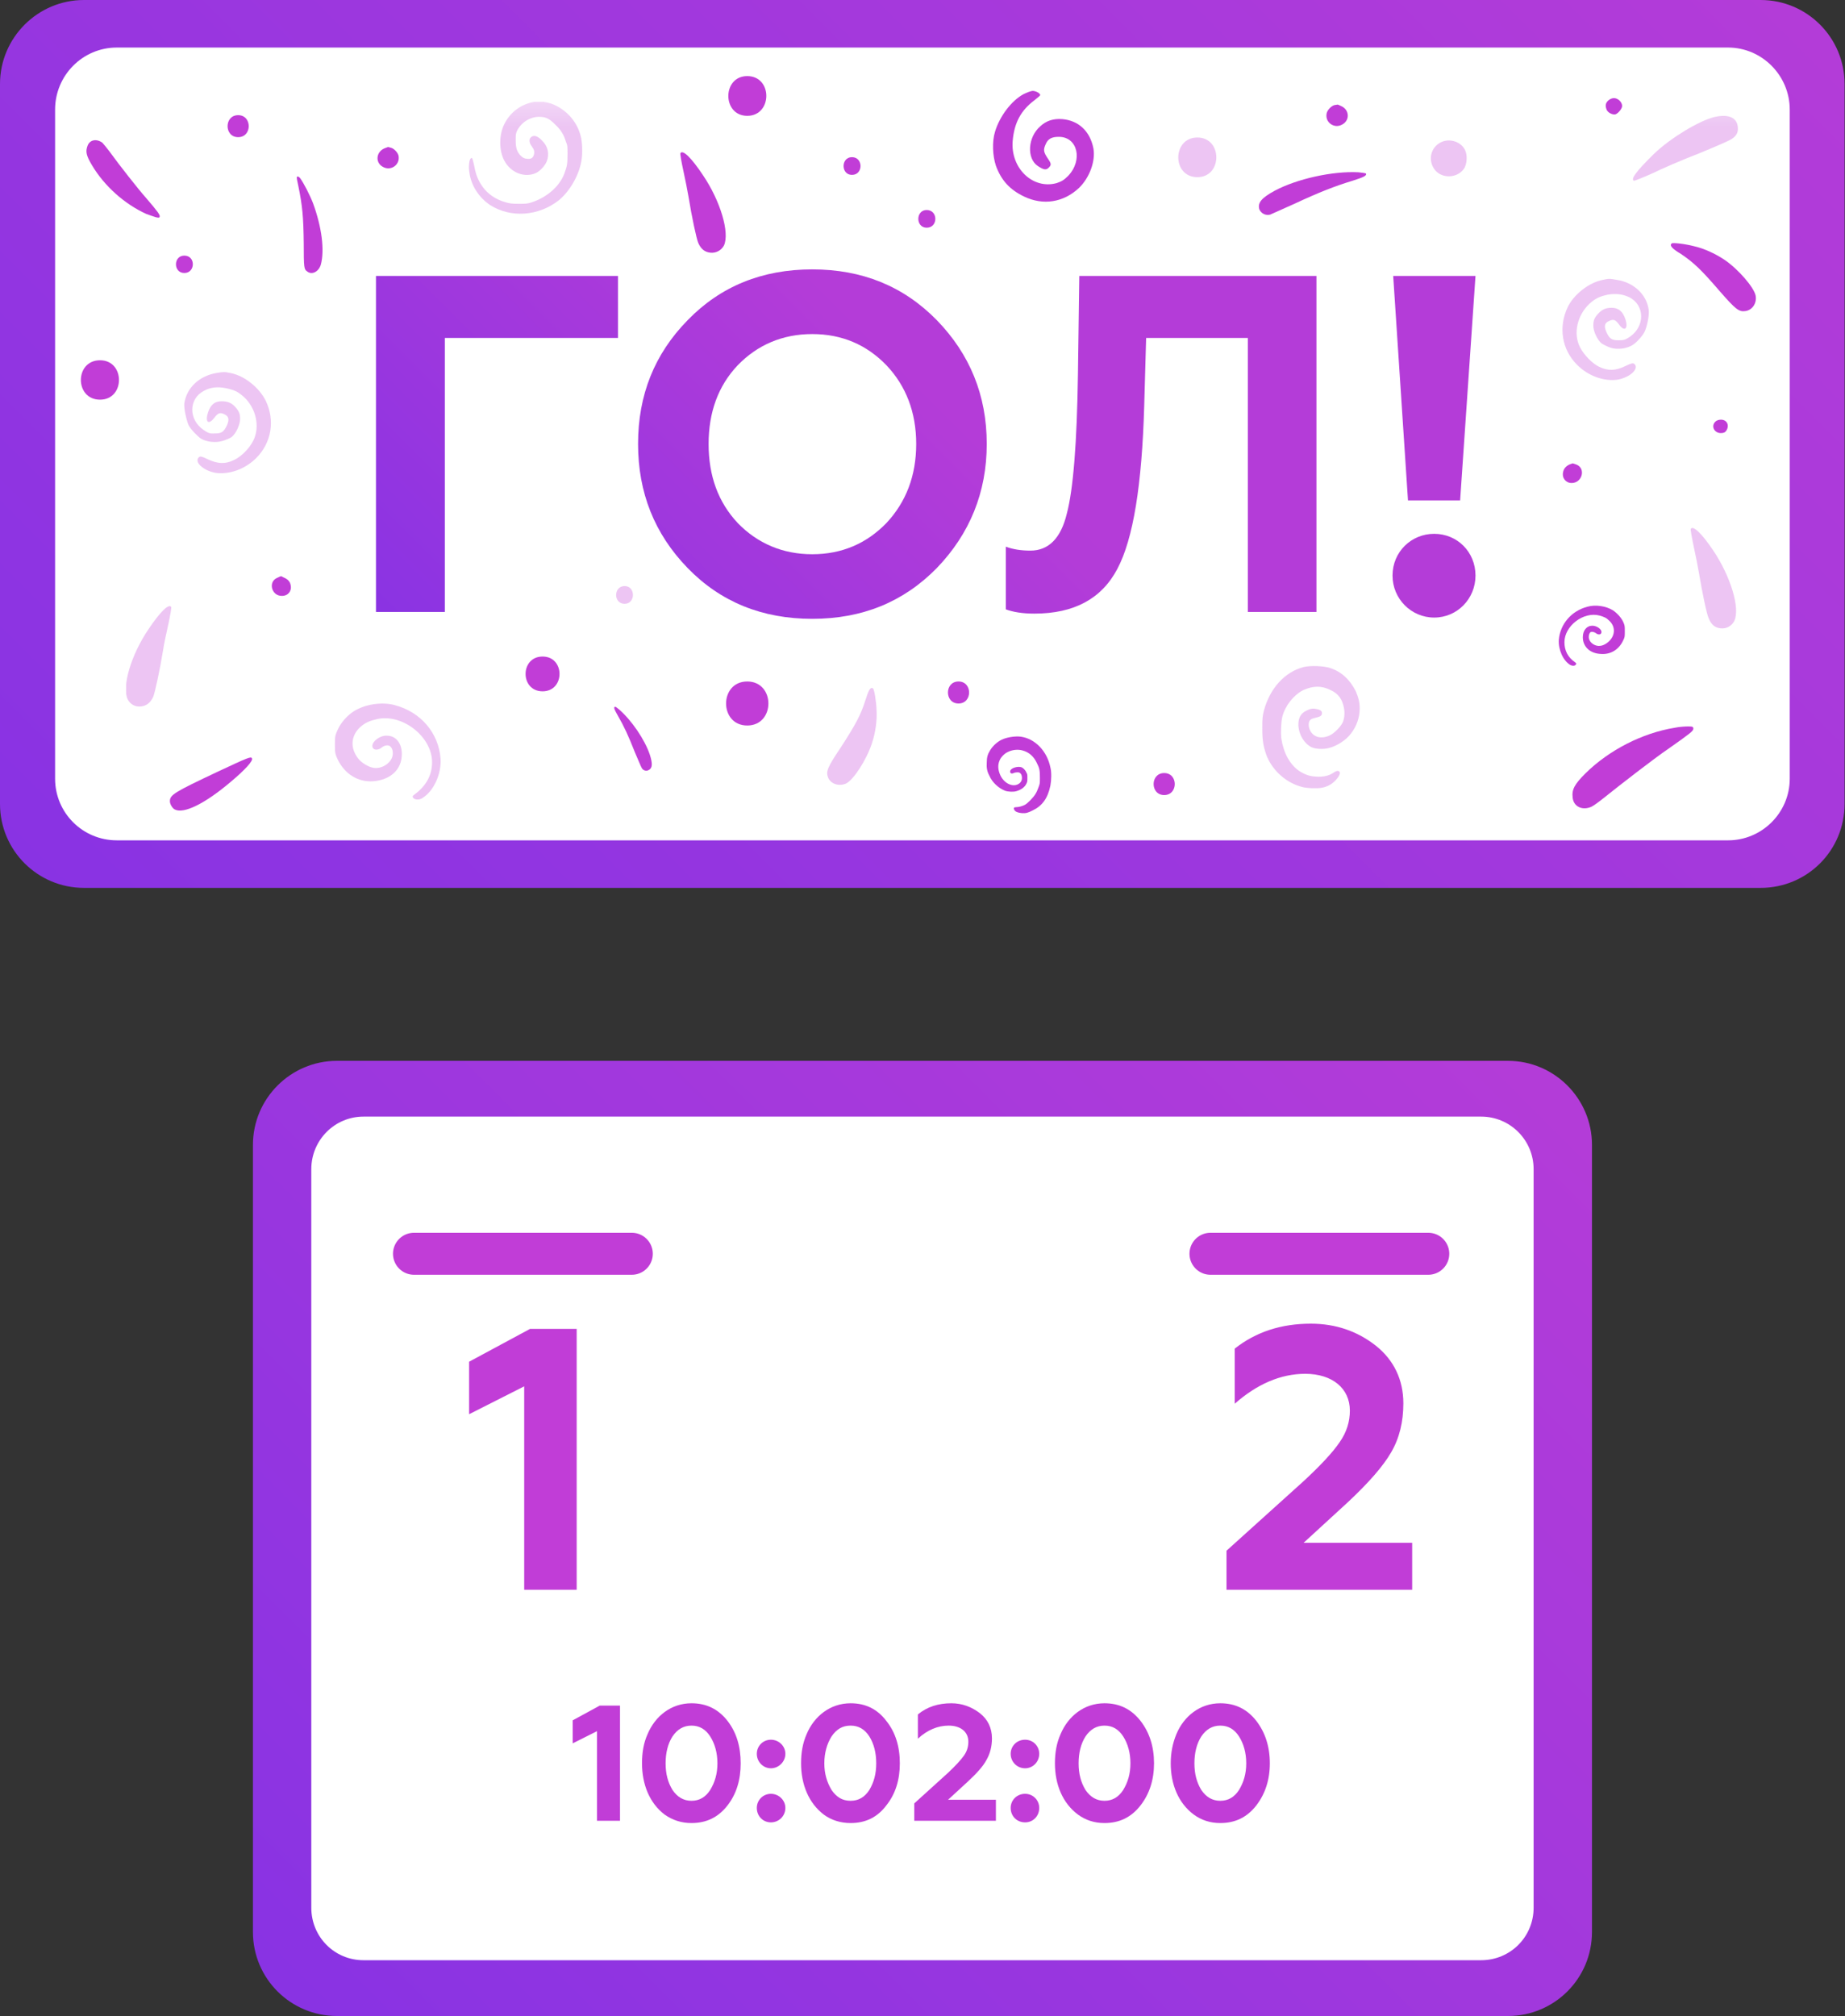 <?xml version="1.0" encoding="UTF-8"?>
<svg xmlns="http://www.w3.org/2000/svg" xmlns:xlink="http://www.w3.org/1999/xlink" width="21.97pt" height="24pt" viewBox="0 0 21.97 24" version="1.1">
<rect x="0" y="0" width="21.97" height="24" fill="#333333" stroke="none"/>
<defs>
<clipPath id="clip1">
  <path d="M 3 12 L 19 12 L 19 24 L 3 24 Z M 3 12 "/>
</clipPath>
<clipPath id="clip2">
  <path d="M 4.012 12.629 C 3.461 12.629 3.012 13.078 3.012 13.629 L 3.012 23 C 3.012 23.555 3.461 24 4.012 24 L 17.957 24 C 18.508 24 18.957 23.555 18.957 23 L 18.957 13.629 C 18.957 13.078 18.508 12.629 17.957 12.629 Z M 4.012 12.629 "/>
</clipPath>
<clipPath id="clip3">
  <path d="M 4.012 12.629 C 3.461 12.629 3.012 13.078 3.012 13.629 L 3.012 23 C 3.012 23.555 3.461 24 4.012 24 L 17.957 24 C 18.508 24 18.957 23.555 18.957 23 L 18.957 13.629 C 18.957 13.078 18.508 12.629 17.957 12.629 "/>
</clipPath>
<linearGradient id="linear0" gradientUnits="userSpaceOnUse" x1="-0.022" y1="0" x2="1.022" y2="0" gradientTransform="matrix(13.072,-13.072,13.072,13.072,4.448,24.851)">
<stop offset="0" style="stop-color:rgb(53.725%,20%,89.018%);stop-opacity:1;"/>
<stop offset="0.031" style="stop-color:rgb(53.81%,20.016%,88.997%);stop-opacity:1;"/>
<stop offset="0.047" style="stop-color:rgb(54.034%,20.064%,88.939%);stop-opacity:1;"/>
<stop offset="0.062" style="stop-color:rgb(54.309%,20.122%,88.869%);stop-opacity:1;"/>
<stop offset="0.078" style="stop-color:rgb(54.585%,20.18%,88.799%);stop-opacity:1;"/>
<stop offset="0.094" style="stop-color:rgb(54.86%,20.236%,88.728%);stop-opacity:1;"/>
<stop offset="0.109" style="stop-color:rgb(55.136%,20.294%,88.658%);stop-opacity:1;"/>
<stop offset="0.125" style="stop-color:rgb(55.411%,20.352%,88.588%);stop-opacity:1;"/>
<stop offset="0.141" style="stop-color:rgb(55.685%,20.41%,88.516%);stop-opacity:1;"/>
<stop offset="0.156" style="stop-color:rgb(55.962%,20.467%,88.446%);stop-opacity:1;"/>
<stop offset="0.172" style="stop-color:rgb(56.236%,20.525%,88.376%);stop-opacity:1;"/>
<stop offset="0.188" style="stop-color:rgb(56.512%,20.583%,88.306%);stop-opacity:1;"/>
<stop offset="0.203" style="stop-color:rgb(56.787%,20.641%,88.235%);stop-opacity:1;"/>
<stop offset="0.219" style="stop-color:rgb(57.063%,20.697%,88.165%);stop-opacity:1;"/>
<stop offset="0.234" style="stop-color:rgb(57.338%,20.755%,88.095%);stop-opacity:1;"/>
<stop offset="0.25" style="stop-color:rgb(57.613%,20.813%,88.023%);stop-opacity:1;"/>
<stop offset="0.266" style="stop-color:rgb(57.889%,20.871%,87.953%);stop-opacity:1;"/>
<stop offset="0.281" style="stop-color:rgb(58.163%,20.929%,87.883%);stop-opacity:1;"/>
<stop offset="0.297" style="stop-color:rgb(58.44%,20.985%,87.813%);stop-opacity:1;"/>
<stop offset="0.312" style="stop-color:rgb(58.714%,21.043%,87.743%);stop-opacity:1;"/>
<stop offset="0.328" style="stop-color:rgb(58.99%,21.101%,87.672%);stop-opacity:1;"/>
<stop offset="0.344" style="stop-color:rgb(59.265%,21.159%,87.601%);stop-opacity:1;"/>
<stop offset="0.359" style="stop-color:rgb(59.54%,21.216%,87.531%);stop-opacity:1;"/>
<stop offset="0.375" style="stop-color:rgb(59.816%,21.274%,87.46%);stop-opacity:1;"/>
<stop offset="0.391" style="stop-color:rgb(60.091%,21.332%,87.39%);stop-opacity:1;"/>
<stop offset="0.406" style="stop-color:rgb(60.367%,21.39%,87.32%);stop-opacity:1;"/>
<stop offset="0.422" style="stop-color:rgb(60.641%,21.446%,87.25%);stop-opacity:1;"/>
<stop offset="0.438" style="stop-color:rgb(60.916%,21.504%,87.18%);stop-opacity:1;"/>
<stop offset="0.453" style="stop-color:rgb(61.192%,21.562%,87.108%);stop-opacity:1;"/>
<stop offset="0.469" style="stop-color:rgb(61.467%,21.62%,87.038%);stop-opacity:1;"/>
<stop offset="0.484" style="stop-color:rgb(61.743%,21.677%,86.967%);stop-opacity:1;"/>
<stop offset="0.5" style="stop-color:rgb(62.018%,21.735%,86.897%);stop-opacity:1;"/>
<stop offset="0.516" style="stop-color:rgb(62.294%,21.793%,86.827%);stop-opacity:1;"/>
<stop offset="0.531" style="stop-color:rgb(62.569%,21.851%,86.757%);stop-opacity:1;"/>
<stop offset="0.547" style="stop-color:rgb(62.843%,21.907%,86.685%);stop-opacity:1;"/>
<stop offset="0.562" style="stop-color:rgb(63.12%,21.965%,86.615%);stop-opacity:1;"/>
<stop offset="0.578" style="stop-color:rgb(63.394%,22.023%,86.545%);stop-opacity:1;"/>
<stop offset="0.594" style="stop-color:rgb(63.67%,22.081%,86.475%);stop-opacity:1;"/>
<stop offset="0.609" style="stop-color:rgb(63.945%,22.139%,86.404%);stop-opacity:1;"/>
<stop offset="0.625" style="stop-color:rgb(64.22%,22.195%,86.334%);stop-opacity:1;"/>
<stop offset="0.641" style="stop-color:rgb(64.496%,22.253%,86.264%);stop-opacity:1;"/>
<stop offset="0.656" style="stop-color:rgb(64.771%,22.311%,86.192%);stop-opacity:1;"/>
<stop offset="0.672" style="stop-color:rgb(65.047%,22.369%,86.122%);stop-opacity:1;"/>
<stop offset="0.688" style="stop-color:rgb(65.321%,22.426%,86.052%);stop-opacity:1;"/>
<stop offset="0.703" style="stop-color:rgb(65.598%,22.484%,85.982%);stop-opacity:1;"/>
<stop offset="0.719" style="stop-color:rgb(65.872%,22.542%,85.912%);stop-opacity:1;"/>
<stop offset="0.734" style="stop-color:rgb(66.147%,22.6%,85.841%);stop-opacity:1;"/>
<stop offset="0.75" style="stop-color:rgb(66.423%,22.656%,85.77%);stop-opacity:1;"/>
<stop offset="0.766" style="stop-color:rgb(66.698%,22.714%,85.699%);stop-opacity:1;"/>
<stop offset="0.781" style="stop-color:rgb(66.974%,22.772%,85.629%);stop-opacity:1;"/>
<stop offset="0.797" style="stop-color:rgb(67.249%,22.83%,85.559%);stop-opacity:1;"/>
<stop offset="0.812" style="stop-color:rgb(67.525%,22.887%,85.489%);stop-opacity:1;"/>
<stop offset="0.828" style="stop-color:rgb(67.799%,22.945%,85.419%);stop-opacity:1;"/>
<stop offset="0.844" style="stop-color:rgb(68.074%,23.003%,85.349%);stop-opacity:1;"/>
<stop offset="0.859" style="stop-color:rgb(68.35%,23.061%,85.277%);stop-opacity:1;"/>
<stop offset="0.875" style="stop-color:rgb(68.625%,23.117%,85.207%);stop-opacity:1;"/>
<stop offset="0.891" style="stop-color:rgb(68.901%,23.175%,85.136%);stop-opacity:1;"/>
<stop offset="0.906" style="stop-color:rgb(69.176%,23.233%,85.066%);stop-opacity:1;"/>
<stop offset="0.922" style="stop-color:rgb(69.45%,23.291%,84.996%);stop-opacity:1;"/>
<stop offset="0.938" style="stop-color:rgb(69.727%,23.349%,84.926%);stop-opacity:1;"/>
<stop offset="0.953" style="stop-color:rgb(70.001%,23.405%,84.854%);stop-opacity:1;"/>
<stop offset="0.969" style="stop-color:rgb(70.277%,23.463%,84.784%);stop-opacity:1;"/>
<stop offset="1" style="stop-color:rgb(70.5%,23.511%,84.726%);stop-opacity:1;"/>
</linearGradient>
<clipPath id="clip4">
  <path d="M 0 0 L 21.969 0 L 21.969 11 L 0 11 Z M 0 0 "/>
</clipPath>
<clipPath id="clip5">
  <path d="M 1 0 C 0.449 0 0 0.449 0 1 L 0 9.57 C 0 10.125 0.449 10.57 1 10.57 L 20.965 10.57 C 21.52 10.57 21.965 10.125 21.965 9.57 L 21.965 1 C 21.965 0.449 21.52 0 20.965 0 Z M 1 0 "/>
</clipPath>
<clipPath id="clip6">
  <path d="M 1 0 C 0.449 0 0 0.449 0 1 L 0 9.57 C 0 10.125 0.449 10.57 1 10.57 L 20.965 10.57 C 21.52 10.57 21.965 10.125 21.965 9.57 L 21.965 1 C 21.965 0.449 21.52 0 20.965 0 "/>
</clipPath>
<linearGradient id="linear1" gradientUnits="userSpaceOnUse" x1="-0.019" y1="0" x2="1.019" y2="0" gradientTransform="matrix(15.684,-15.684,15.684,15.684,3.142,13.128)">
<stop offset="0" style="stop-color:rgb(53.725%,20%,89.018%);stop-opacity:1;"/>
<stop offset="0.031" style="stop-color:rgb(53.841%,20.024%,88.988%);stop-opacity:1;"/>
<stop offset="0.047" style="stop-color:rgb(54.092%,20.076%,88.924%);stop-opacity:1;"/>
<stop offset="0.062" style="stop-color:rgb(54.366%,20.134%,88.855%);stop-opacity:1;"/>
<stop offset="0.078" style="stop-color:rgb(54.64%,20.19%,88.785%);stop-opacity:1;"/>
<stop offset="0.094" style="stop-color:rgb(54.913%,20.248%,88.715%);stop-opacity:1;"/>
<stop offset="0.109" style="stop-color:rgb(55.186%,20.305%,88.644%);stop-opacity:1;"/>
<stop offset="0.125" style="stop-color:rgb(55.46%,20.361%,88.574%);stop-opacity:1;"/>
<stop offset="0.141" style="stop-color:rgb(55.733%,20.419%,88.506%);stop-opacity:1;"/>
<stop offset="0.156" style="stop-color:rgb(56.006%,20.476%,88.435%);stop-opacity:1;"/>
<stop offset="0.172" style="stop-color:rgb(56.279%,20.534%,88.365%);stop-opacity:1;"/>
<stop offset="0.188" style="stop-color:rgb(56.552%,20.59%,88.295%);stop-opacity:1;"/>
<stop offset="0.203" style="stop-color:rgb(56.825%,20.648%,88.225%);stop-opacity:1;"/>
<stop offset="0.219" style="stop-color:rgb(57.1%,20.705%,88.155%);stop-opacity:1;"/>
<stop offset="0.234" style="stop-color:rgb(57.373%,20.763%,88.086%);stop-opacity:1;"/>
<stop offset="0.25" style="stop-color:rgb(57.646%,20.819%,88.016%);stop-opacity:1;"/>
<stop offset="0.266" style="stop-color:rgb(57.919%,20.877%,87.946%);stop-opacity:1;"/>
<stop offset="0.281" style="stop-color:rgb(58.192%,20.934%,87.875%);stop-opacity:1;"/>
<stop offset="0.297" style="stop-color:rgb(58.466%,20.992%,87.805%);stop-opacity:1;"/>
<stop offset="0.312" style="stop-color:rgb(58.739%,21.048%,87.737%);stop-opacity:1;"/>
<stop offset="0.328" style="stop-color:rgb(59.012%,21.106%,87.666%);stop-opacity:1;"/>
<stop offset="0.344" style="stop-color:rgb(59.286%,21.162%,87.596%);stop-opacity:1;"/>
<stop offset="0.359" style="stop-color:rgb(59.56%,21.22%,87.526%);stop-opacity:1;"/>
<stop offset="0.375" style="stop-color:rgb(59.833%,21.277%,87.456%);stop-opacity:1;"/>
<stop offset="0.391" style="stop-color:rgb(60.106%,21.335%,87.386%);stop-opacity:1;"/>
<stop offset="0.406" style="stop-color:rgb(60.379%,21.391%,87.317%);stop-opacity:1;"/>
<stop offset="0.422" style="stop-color:rgb(60.652%,21.449%,87.247%);stop-opacity:1;"/>
<stop offset="0.438" style="stop-color:rgb(60.925%,21.506%,87.177%);stop-opacity:1;"/>
<stop offset="0.453" style="stop-color:rgb(61.198%,21.564%,87.106%);stop-opacity:1;"/>
<stop offset="0.469" style="stop-color:rgb(61.472%,21.62%,87.036%);stop-opacity:1;"/>
<stop offset="0.484" style="stop-color:rgb(61.746%,21.678%,86.966%);stop-opacity:1;"/>
<stop offset="0.5" style="stop-color:rgb(62.019%,21.735%,86.897%);stop-opacity:1;"/>
<stop offset="0.516" style="stop-color:rgb(62.292%,21.793%,86.827%);stop-opacity:1;"/>
<stop offset="0.531" style="stop-color:rgb(62.566%,21.849%,86.757%);stop-opacity:1;"/>
<stop offset="0.547" style="stop-color:rgb(62.839%,21.907%,86.687%);stop-opacity:1;"/>
<stop offset="0.562" style="stop-color:rgb(63.112%,21.964%,86.617%);stop-opacity:1;"/>
<stop offset="0.578" style="stop-color:rgb(63.385%,22.021%,86.548%);stop-opacity:1;"/>
<stop offset="0.594" style="stop-color:rgb(63.658%,22.078%,86.478%);stop-opacity:1;"/>
<stop offset="0.609" style="stop-color:rgb(63.931%,22.136%,86.407%);stop-opacity:1;"/>
<stop offset="0.625" style="stop-color:rgb(64.206%,22.192%,86.337%);stop-opacity:1;"/>
<stop offset="0.641" style="stop-color:rgb(64.479%,22.25%,86.267%);stop-opacity:1;"/>
<stop offset="0.656" style="stop-color:rgb(64.752%,22.307%,86.197%);stop-opacity:1;"/>
<stop offset="0.672" style="stop-color:rgb(65.025%,22.365%,86.128%);stop-opacity:1;"/>
<stop offset="0.688" style="stop-color:rgb(65.298%,22.421%,86.058%);stop-opacity:1;"/>
<stop offset="0.703" style="stop-color:rgb(65.572%,22.479%,85.988%);stop-opacity:1;"/>
<stop offset="0.719" style="stop-color:rgb(65.845%,22.536%,85.918%);stop-opacity:1;"/>
<stop offset="0.734" style="stop-color:rgb(66.118%,22.594%,85.847%);stop-opacity:1;"/>
<stop offset="0.75" style="stop-color:rgb(66.393%,22.65%,85.779%);stop-opacity:1;"/>
<stop offset="0.766" style="stop-color:rgb(66.666%,22.708%,85.709%);stop-opacity:1;"/>
<stop offset="0.781" style="stop-color:rgb(66.939%,22.765%,85.638%);stop-opacity:1;"/>
<stop offset="0.797" style="stop-color:rgb(67.212%,22.823%,85.568%);stop-opacity:1;"/>
<stop offset="0.812" style="stop-color:rgb(67.485%,22.879%,85.498%);stop-opacity:1;"/>
<stop offset="0.828" style="stop-color:rgb(67.758%,22.937%,85.428%);stop-opacity:1;"/>
<stop offset="0.844" style="stop-color:rgb(68.031%,22.993%,85.359%);stop-opacity:1;"/>
<stop offset="0.859" style="stop-color:rgb(68.304%,23.05%,85.289%);stop-opacity:1;"/>
<stop offset="0.875" style="stop-color:rgb(68.578%,23.108%,85.219%);stop-opacity:1;"/>
<stop offset="0.891" style="stop-color:rgb(68.852%,23.164%,85.149%);stop-opacity:1;"/>
<stop offset="0.906" style="stop-color:rgb(69.125%,23.222%,85.078%);stop-opacity:1;"/>
<stop offset="0.922" style="stop-color:rgb(69.398%,23.279%,85.01%);stop-opacity:1;"/>
<stop offset="0.938" style="stop-color:rgb(69.672%,23.337%,84.94%);stop-opacity:1;"/>
<stop offset="0.953" style="stop-color:rgb(69.945%,23.393%,84.869%);stop-opacity:1;"/>
<stop offset="0.969" style="stop-color:rgb(70.218%,23.451%,84.799%);stop-opacity:1;"/>
<stop offset="1" style="stop-color:rgb(70.471%,23.505%,84.734%);stop-opacity:1;"/>
</linearGradient>
<clipPath id="clip7">
  <path d="M 0 0 L 21.969 0 L 21.969 11 L 0 11 Z M 0 0 "/>
</clipPath>
<clipPath id="clip8">
  <path d="M 1.5 1.211 L 20.695 1.211 L 20.695 9.52 L 1.5 9.52 Z M 1.5 1.211 "/>
</clipPath>
<filter id="alpha" filterUnits="objectBoundingBox" x="0%" y="0%" width="100%" height="100%">
  <feColorMatrix type="matrix" in="SourceGraphic" values="0 0 0 0 1 0 0 0 0 1 0 0 0 0 1 0 0 0 1 0"/>
</filter>
<mask id="mask0">
  <g filter="url(#alpha)">
<rect x="0" y="0" width="21.97" height="24" style="fill:rgb(0%,0%,0%);fill-opacity:0.3;stroke:none;"/>
  </g>
</mask>
<clipPath id="clip10">
  <path d="M 14 6 L 16 6 L 16 8.52 L 14 8.52 Z M 14 6 "/>
</clipPath>
<clipPath id="clip11">
  <path d="M 18 0.211 L 19.695 0.211 L 19.695 2 L 18 2 Z M 18 0.211 "/>
</clipPath>
<clipPath id="clip12">
  <path d="M 16 0.211 L 17 0.211 L 17 2 L 16 2 Z M 16 0.211 "/>
</clipPath>
<clipPath id="clip13">
  <path d="M 4 0.211 L 6 0.211 L 6 2 L 4 2 Z M 4 0.211 "/>
</clipPath>
<clipPath id="clip14">
  <path d="M 8 7 L 10 7 L 10 8.52 L 8 8.52 Z M 8 7 "/>
</clipPath>
<clipPath id="clip15">
  <path d="M 19 5 L 19.695 5 L 19.695 7 L 19 7 Z M 19 5 "/>
</clipPath>
<clipPath id="clip16">
  <path d="M 0.5 6 L 2 6 L 2 8 L 0.5 8 Z M 0.5 6 "/>
</clipPath>
<clipPath id="clip17">
  <path d="M 2 7 L 5 7 L 5 8.52 L 2 8.52 Z M 2 7 "/>
</clipPath>
<clipPath id="clip18">
  <path d="M 13 0.211 L 14 0.211 L 14 2 L 13 2 Z M 13 0.211 "/>
</clipPath>
<clipPath id="clip9">
  <rect width="20" height="9"/>
</clipPath>
<g id="surface4" clip-path="url(#clip9)">
<g clip-path="url(#clip10)" clip-rule="nonzero">
<path style=" stroke:none;fill-rule:nonzero;fill:rgb(75.781%,23.926%,84.375%);fill-opacity:1;" d="M 14.523 6.941 C 14.301 7 14.125 7.188 14.051 7.457 C 14.035 7.527 14.031 7.539 14.031 7.668 C 14.031 7.816 14.043 7.879 14.078 7.984 C 14.141 8.156 14.297 8.305 14.473 8.359 C 14.52 8.375 14.547 8.379 14.617 8.383 C 14.719 8.387 14.766 8.379 14.828 8.348 C 14.898 8.312 14.969 8.223 14.953 8.191 C 14.941 8.172 14.918 8.172 14.879 8.199 C 14.828 8.234 14.762 8.25 14.68 8.246 C 14.594 8.242 14.543 8.223 14.473 8.18 C 14.359 8.102 14.285 7.965 14.258 7.793 C 14.25 7.723 14.254 7.594 14.27 7.531 C 14.305 7.398 14.406 7.273 14.52 7.215 C 14.637 7.164 14.734 7.16 14.844 7.215 C 14.938 7.258 14.984 7.324 15.004 7.43 C 15.016 7.492 15.008 7.559 14.988 7.602 C 14.961 7.656 14.887 7.73 14.836 7.754 C 14.773 7.785 14.707 7.785 14.664 7.762 C 14.609 7.734 14.574 7.664 14.586 7.602 C 14.594 7.57 14.613 7.555 14.672 7.543 C 14.723 7.531 14.742 7.52 14.742 7.488 C 14.742 7.465 14.723 7.449 14.676 7.441 C 14.633 7.43 14.598 7.438 14.555 7.461 C 14.488 7.492 14.457 7.551 14.461 7.641 C 14.469 7.75 14.531 7.852 14.617 7.895 C 14.668 7.918 14.754 7.922 14.82 7.906 C 14.918 7.883 15.031 7.809 15.086 7.734 C 15.156 7.645 15.191 7.539 15.191 7.434 C 15.191 7.359 15.176 7.305 15.145 7.23 C 15.074 7.09 14.973 6.996 14.84 6.953 C 14.762 6.926 14.602 6.922 14.523 6.941 "/>
</g>
<g clip-path="url(#clip11)" clip-rule="nonzero">
<path style=" stroke:none;fill-rule:nonzero;fill:rgb(75.781%,23.926%,84.375%);fill-opacity:1;" d="M 19.406 0.395 C 19.219 0.445 18.887 0.648 18.699 0.828 C 18.484 1.039 18.414 1.133 18.457 1.152 C 18.469 1.152 18.566 1.113 18.68 1.062 C 18.789 1.008 19.035 0.902 19.227 0.828 C 19.418 0.75 19.586 0.676 19.605 0.664 C 19.668 0.629 19.699 0.582 19.695 0.527 C 19.691 0.398 19.582 0.352 19.406 0.395 "/>
</g>
<g clip-path="url(#clip12)" clip-rule="nonzero">
<path style=" stroke:none;fill-rule:nonzero;fill:rgb(75.781%,23.926%,84.375%);fill-opacity:1;" d="M 16.156 0.695 C 16.031 0.758 16 0.918 16.09 1.027 C 16.176 1.129 16.352 1.121 16.43 1.012 C 16.469 0.961 16.477 0.848 16.445 0.785 C 16.398 0.688 16.262 0.641 16.156 0.695 "/>
</g>
<g clip-path="url(#clip13)" clip-rule="nonzero">
<path style=" stroke:none;fill-rule:nonzero;fill:rgb(75.781%,23.926%,84.375%);fill-opacity:1;" d="M 5.312 0.223 C 5.176 0.262 5.066 0.352 5.004 0.48 C 4.941 0.609 4.941 0.789 5.004 0.91 C 5.082 1.059 5.25 1.121 5.383 1.059 C 5.434 1.035 5.492 0.969 5.512 0.918 C 5.543 0.832 5.527 0.746 5.457 0.676 C 5.406 0.621 5.363 0.605 5.328 0.629 C 5.297 0.652 5.297 0.695 5.332 0.742 C 5.359 0.777 5.367 0.805 5.359 0.836 C 5.352 0.875 5.324 0.895 5.289 0.891 C 5.25 0.891 5.223 0.879 5.191 0.844 C 5.152 0.797 5.141 0.754 5.141 0.668 C 5.141 0.605 5.141 0.594 5.156 0.559 C 5.207 0.453 5.324 0.383 5.438 0.391 C 5.508 0.395 5.547 0.418 5.613 0.484 C 5.676 0.543 5.715 0.605 5.738 0.684 C 5.758 0.73 5.758 0.742 5.758 0.836 C 5.758 0.945 5.754 0.977 5.719 1.07 C 5.66 1.223 5.508 1.352 5.328 1.41 C 5.277 1.426 5.262 1.426 5.176 1.426 C 5.098 1.426 5.07 1.422 5.027 1.41 C 4.883 1.371 4.773 1.285 4.707 1.16 C 4.676 1.098 4.664 1.066 4.645 0.965 C 4.625 0.879 4.621 0.867 4.602 0.891 C 4.586 0.91 4.578 0.992 4.59 1.055 C 4.609 1.207 4.703 1.352 4.836 1.441 C 5.082 1.598 5.414 1.574 5.656 1.383 C 5.789 1.273 5.902 1.074 5.926 0.898 C 5.938 0.82 5.934 0.684 5.914 0.617 C 5.875 0.465 5.773 0.34 5.637 0.266 C 5.539 0.211 5.418 0.195 5.312 0.223 "/>
</g>
<g clip-path="url(#clip14)" clip-rule="nonzero">
<path style=" stroke:none;fill-rule:nonzero;fill:rgb(75.781%,23.926%,84.375%);fill-opacity:1;" d="M 9.395 7.195 C 9.363 7.176 9.344 7.215 9.305 7.336 C 9.25 7.512 9.191 7.621 9.012 7.898 C 8.848 8.141 8.832 8.188 8.863 8.262 C 8.898 8.336 8.992 8.363 9.074 8.328 C 9.164 8.285 9.32 8.043 9.383 7.848 C 9.426 7.719 9.445 7.578 9.438 7.453 C 9.434 7.344 9.41 7.203 9.395 7.195 "/>
</g>
<path style=" stroke:none;fill-rule:nonzero;fill:rgb(75.781%,23.926%,84.375%);fill-opacity:1;" d="M 18.086 2.332 C 17.922 2.363 17.742 2.504 17.668 2.656 C 17.555 2.895 17.598 3.16 17.777 3.34 C 17.91 3.477 18.102 3.543 18.262 3.52 C 18.414 3.492 18.523 3.387 18.461 3.332 C 18.441 3.32 18.426 3.324 18.352 3.359 C 18.238 3.414 18.148 3.418 18.043 3.367 C 17.961 3.328 17.863 3.227 17.816 3.137 C 17.73 2.973 17.781 2.754 17.926 2.617 C 17.996 2.555 18.039 2.531 18.145 2.508 C 18.238 2.492 18.32 2.5 18.402 2.539 C 18.586 2.633 18.59 2.883 18.41 3.008 C 18.352 3.047 18.336 3.051 18.273 3.051 C 18.191 3.051 18.164 3.031 18.129 2.953 C 18.098 2.883 18.105 2.844 18.164 2.82 C 18.215 2.797 18.238 2.805 18.285 2.871 C 18.348 2.953 18.391 2.91 18.355 2.801 C 18.324 2.707 18.273 2.664 18.191 2.664 C 18.121 2.664 18.078 2.684 18.031 2.734 C 17.984 2.785 17.973 2.816 17.973 2.879 C 17.973 2.945 18.023 3.051 18.074 3.09 C 18.098 3.105 18.145 3.129 18.184 3.141 C 18.262 3.164 18.367 3.152 18.438 3.109 C 18.484 3.082 18.555 3.004 18.582 2.953 C 18.613 2.891 18.641 2.75 18.633 2.691 C 18.609 2.508 18.457 2.363 18.254 2.332 C 18.164 2.316 18.16 2.316 18.086 2.332 "/>
<g clip-path="url(#clip15)" clip-rule="nonzero">
<path style=" stroke:none;fill-rule:nonzero;fill:rgb(75.781%,23.926%,84.375%);fill-opacity:1;" d="M 19.133 5.297 C 19.129 5.301 19.145 5.395 19.168 5.504 C 19.191 5.609 19.219 5.75 19.23 5.816 C 19.27 6.055 19.324 6.316 19.348 6.363 C 19.379 6.438 19.422 6.473 19.488 6.48 C 19.559 6.488 19.621 6.453 19.652 6.391 C 19.723 6.242 19.609 5.863 19.402 5.555 C 19.266 5.352 19.16 5.25 19.133 5.297 "/>
</g>
<path style=" stroke:none;fill-rule:nonzero;fill:rgb(75.781%,23.926%,84.375%);fill-opacity:1;" d="M 1.746 3.441 C 1.91 3.473 2.086 3.613 2.164 3.77 C 2.277 4.004 2.234 4.27 2.051 4.453 C 1.918 4.586 1.73 4.652 1.566 4.629 C 1.418 4.602 1.305 4.496 1.371 4.441 C 1.387 4.43 1.406 4.434 1.477 4.469 C 1.594 4.523 1.684 4.527 1.785 4.477 C 1.871 4.438 1.969 4.34 2.016 4.246 C 2.098 4.082 2.051 3.863 1.906 3.727 C 1.836 3.664 1.789 3.641 1.688 3.621 C 1.594 3.602 1.508 3.609 1.43 3.652 C 1.246 3.746 1.242 3.992 1.422 4.117 C 1.48 4.156 1.496 4.164 1.559 4.16 C 1.637 4.16 1.664 4.145 1.703 4.062 C 1.734 3.992 1.723 3.953 1.668 3.93 C 1.617 3.906 1.594 3.918 1.547 3.98 C 1.48 4.062 1.441 4.023 1.477 3.91 C 1.508 3.816 1.559 3.777 1.637 3.777 C 1.707 3.777 1.754 3.793 1.801 3.844 C 1.848 3.898 1.859 3.926 1.859 3.988 C 1.859 4.055 1.809 4.164 1.758 4.203 C 1.734 4.219 1.688 4.238 1.648 4.25 C 1.566 4.273 1.461 4.262 1.395 4.223 C 1.348 4.191 1.273 4.113 1.246 4.062 C 1.219 4 1.188 3.859 1.195 3.801 C 1.223 3.617 1.371 3.477 1.574 3.441 C 1.664 3.426 1.672 3.426 1.746 3.441 "/>
<g clip-path="url(#clip16)" clip-rule="nonzero">
<path style=" stroke:none;fill-rule:nonzero;fill:rgb(75.781%,23.926%,84.375%);fill-opacity:1;" d="M 1.039 6.227 C 1.043 6.234 1.027 6.328 1.004 6.434 C 0.98 6.539 0.949 6.684 0.941 6.746 C 0.902 6.984 0.844 7.25 0.824 7.297 C 0.789 7.367 0.746 7.402 0.68 7.41 C 0.613 7.418 0.551 7.387 0.52 7.324 C 0.449 7.172 0.562 6.793 0.77 6.488 C 0.906 6.285 1.012 6.18 1.039 6.227 "/>
</g>
<g clip-path="url(#clip17)" clip-rule="nonzero">
<path style=" stroke:none;fill-rule:nonzero;fill:rgb(75.781%,23.926%,84.375%);fill-opacity:1;" d="M 3.703 7.395 C 4.012 7.477 4.223 7.727 4.246 8.031 C 4.258 8.215 4.164 8.418 4.031 8.5 C 3.992 8.527 3.938 8.523 3.918 8.496 C 3.91 8.48 3.914 8.473 3.938 8.457 C 4.074 8.355 4.145 8.23 4.145 8.074 C 4.145 7.762 3.773 7.48 3.469 7.566 C 3.387 7.586 3.344 7.609 3.289 7.656 C 3.176 7.762 3.168 7.906 3.266 8.031 C 3.305 8.082 3.391 8.133 3.449 8.141 C 3.543 8.156 3.648 8.09 3.672 8.008 C 3.684 7.965 3.676 7.914 3.652 7.891 C 3.633 7.863 3.578 7.871 3.547 7.898 C 3.496 7.941 3.434 7.93 3.434 7.879 C 3.434 7.824 3.527 7.754 3.605 7.758 C 3.715 7.758 3.785 7.848 3.785 7.977 C 3.785 8.16 3.652 8.285 3.441 8.301 C 3.262 8.312 3.105 8.215 3.02 8.039 C 2.992 7.977 2.988 7.965 2.988 7.863 C 2.988 7.762 2.992 7.75 3.023 7.684 C 3.059 7.602 3.137 7.516 3.211 7.469 C 3.344 7.383 3.551 7.352 3.703 7.395 "/>
</g>
<path style=" stroke:none;fill-rule:nonzero;fill:rgb(75.781%,23.926%,84.375%);fill-opacity:1;" d="M 6.438 5.977 C 6.305 5.977 6.301 6.188 6.438 6.188 C 6.57 6.188 6.57 5.977 6.438 5.977 "/>
<g clip-path="url(#clip18)" clip-rule="nonzero">
<path style=" stroke:none;fill-rule:nonzero;fill:rgb(75.781%,23.926%,84.375%);fill-opacity:1;" d="M 13.258 0.637 C 12.957 0.637 12.953 1.109 13.258 1.109 C 13.559 1.109 13.559 0.637 13.258 0.637 "/>
</g>
</g>
<clipPath id="clip19">
  <path d="M 4.477 3.285 L 7.359 3.285 L 7.359 4.023 L 4.477 4.023 Z M 4.477 4.023 L 5.297 4.023 L 5.297 7.285 L 4.477 7.285 Z M 4.477 4.023 "/>
</clipPath>
<linearGradient id="linear2" gradientUnits="userSpaceOnUse" x1="0.041" y1="0" x2="0.766" y2="0" gradientTransform="matrix(4.749,-4.749,4.749,4.749,3.485,6.686)">
<stop offset="0" style="stop-color:rgb(54.413%,20.143%,88.843%);stop-opacity:1;"/>
<stop offset="0.031" style="stop-color:rgb(54.604%,20.183%,88.794%);stop-opacity:1;"/>
<stop offset="0.062" style="stop-color:rgb(54.987%,20.264%,88.696%);stop-opacity:1;"/>
<stop offset="0.094" style="stop-color:rgb(55.368%,20.343%,88.599%);stop-opacity:1;"/>
<stop offset="0.125" style="stop-color:rgb(55.75%,20.422%,88.501%);stop-opacity:1;"/>
<stop offset="0.156" style="stop-color:rgb(56.133%,20.503%,88.403%);stop-opacity:1;"/>
<stop offset="0.188" style="stop-color:rgb(56.514%,20.583%,88.306%);stop-opacity:1;"/>
<stop offset="0.219" style="stop-color:rgb(56.895%,20.663%,88.208%);stop-opacity:1;"/>
<stop offset="0.25" style="stop-color:rgb(57.278%,20.743%,88.11%);stop-opacity:1;"/>
<stop offset="0.281" style="stop-color:rgb(57.66%,20.822%,88.013%);stop-opacity:1;"/>
<stop offset="0.312" style="stop-color:rgb(58.041%,20.903%,87.915%);stop-opacity:1;"/>
<stop offset="0.344" style="stop-color:rgb(58.424%,20.982%,87.816%);stop-opacity:1;"/>
<stop offset="0.375" style="stop-color:rgb(58.806%,21.063%,87.718%);stop-opacity:1;"/>
<stop offset="0.406" style="stop-color:rgb(59.189%,21.143%,87.621%);stop-opacity:1;"/>
<stop offset="0.438" style="stop-color:rgb(59.57%,21.222%,87.523%);stop-opacity:1;"/>
<stop offset="0.469" style="stop-color:rgb(59.952%,21.303%,87.425%);stop-opacity:1;"/>
<stop offset="0.5" style="stop-color:rgb(60.335%,21.382%,87.328%);stop-opacity:1;"/>
<stop offset="0.531" style="stop-color:rgb(60.716%,21.463%,87.23%);stop-opacity:1;"/>
<stop offset="0.562" style="stop-color:rgb(61.098%,21.542%,87.132%);stop-opacity:1;"/>
<stop offset="0.594" style="stop-color:rgb(61.481%,21.622%,87.035%);stop-opacity:1;"/>
<stop offset="0.625" style="stop-color:rgb(61.862%,21.703%,86.937%);stop-opacity:1;"/>
<stop offset="0.656" style="stop-color:rgb(62.244%,21.782%,86.839%);stop-opacity:1;"/>
<stop offset="0.688" style="stop-color:rgb(62.627%,21.863%,86.742%);stop-opacity:1;"/>
<stop offset="0.719" style="stop-color:rgb(63.008%,21.942%,86.644%);stop-opacity:1;"/>
<stop offset="0.75" style="stop-color:rgb(63.39%,22.021%,86.546%);stop-opacity:1;"/>
<stop offset="0.781" style="stop-color:rgb(63.773%,22.102%,86.449%);stop-opacity:1;"/>
<stop offset="0.812" style="stop-color:rgb(64.154%,22.182%,86.351%);stop-opacity:1;"/>
<stop offset="0.844" style="stop-color:rgb(64.536%,22.263%,86.253%);stop-opacity:1;"/>
<stop offset="0.875" style="stop-color:rgb(64.919%,22.342%,86.156%);stop-opacity:1;"/>
<stop offset="0.906" style="stop-color:rgb(65.3%,22.421%,86.058%);stop-opacity:1;"/>
<stop offset="0.938" style="stop-color:rgb(65.681%,22.502%,85.96%);stop-opacity:1;"/>
<stop offset="0.969" style="stop-color:rgb(66.064%,22.581%,85.863%);stop-opacity:1;"/>
<stop offset="1" style="stop-color:rgb(66.446%,22.661%,85.765%);stop-opacity:1;"/>
</linearGradient>
<clipPath id="clip20">
  <path d="M 7 3 L 12 3 L 12 8 L 7 8 Z M 7 3 "/>
</clipPath>
<clipPath id="clip21">
  <path d="M 8.188 3.812 C 7.793 4.215 7.598 4.703 7.598 5.285 C 7.598 5.863 7.793 6.355 8.188 6.762 C 8.582 7.168 9.078 7.367 9.672 7.367 C 10.266 7.367 10.758 7.168 11.156 6.762 C 11.547 6.355 11.75 5.863 11.75 5.285 C 11.75 4.703 11.547 4.215 11.156 3.812 C 10.758 3.406 10.266 3.207 9.672 3.207 C 9.078 3.207 8.582 3.406 8.188 3.812 M 8.785 6.227 C 8.551 5.977 8.438 5.664 8.438 5.285 C 8.438 4.91 8.551 4.594 8.785 4.348 C 9.02 4.105 9.32 3.977 9.672 3.977 C 10.027 3.977 10.32 4.105 10.555 4.348 C 10.789 4.594 10.91 4.91 10.91 5.285 C 10.91 5.664 10.789 5.977 10.555 6.227 C 10.32 6.469 10.027 6.598 9.672 6.598 C 9.32 6.598 9.02 6.469 8.785 6.227 "/>
</clipPath>
<clipPath id="clip22">
  <path d="M 8.188 3.812 C 7.793 4.215 7.598 4.703 7.598 5.285 C 7.598 5.863 7.793 6.355 8.188 6.762 C 8.582 7.168 9.078 7.367 9.672 7.367 C 10.266 7.367 10.758 7.168 11.156 6.762 C 11.547 6.355 11.75 5.863 11.75 5.285 C 11.75 4.703 11.547 4.215 11.156 3.812 C 10.758 3.406 10.266 3.207 9.672 3.207 C 9.078 3.207 8.582 3.406 8.188 3.812 M 8.785 6.227 C 8.551 5.977 8.438 5.664 8.438 5.285 C 8.438 4.91 8.551 4.594 8.785 4.348 C 9.02 4.105 9.32 3.977 9.672 3.977 C 10.027 3.977 10.32 4.105 10.555 4.348 C 10.789 4.594 10.91 4.91 10.91 5.285 C 10.91 5.664 10.789 5.977 10.555 6.227 C 10.32 6.469 10.027 6.598 9.672 6.598 C 9.32 6.598 9.02 6.469 8.785 6.227 "/>
</clipPath>
<linearGradient id="linear3" gradientUnits="userSpaceOnUse" x1="0.361" y1="0" x2="1.236" y2="0" gradientTransform="matrix(4.749,-4.749,4.749,4.749,5.878,9.078)">
<stop offset="0" style="stop-color:rgb(59.814%,21.274%,87.462%);stop-opacity:1;"/>
<stop offset="0.016" style="stop-color:rgb(59.929%,21.298%,87.431%);stop-opacity:1;"/>
<stop offset="0.031" style="stop-color:rgb(60.159%,21.346%,87.372%);stop-opacity:1;"/>
<stop offset="0.047" style="stop-color:rgb(60.39%,21.394%,87.314%);stop-opacity:1;"/>
<stop offset="0.062" style="stop-color:rgb(60.62%,21.442%,87.254%);stop-opacity:1;"/>
<stop offset="0.078" style="stop-color:rgb(60.851%,21.49%,87.195%);stop-opacity:1;"/>
<stop offset="0.094" style="stop-color:rgb(61.081%,21.539%,87.137%);stop-opacity:1;"/>
<stop offset="0.109" style="stop-color:rgb(61.311%,21.587%,87.077%);stop-opacity:1;"/>
<stop offset="0.125" style="stop-color:rgb(61.543%,21.635%,87.018%);stop-opacity:1;"/>
<stop offset="0.141" style="stop-color:rgb(61.774%,21.684%,86.96%);stop-opacity:1;"/>
<stop offset="0.156" style="stop-color:rgb(62.004%,21.732%,86.9%);stop-opacity:1;"/>
<stop offset="0.172" style="stop-color:rgb(62.234%,21.78%,86.841%);stop-opacity:1;"/>
<stop offset="0.188" style="stop-color:rgb(62.465%,21.829%,86.783%);stop-opacity:1;"/>
<stop offset="0.203" style="stop-color:rgb(62.695%,21.877%,86.723%);stop-opacity:1;"/>
<stop offset="0.219" style="stop-color:rgb(62.926%,21.925%,86.664%);stop-opacity:1;"/>
<stop offset="0.234" style="stop-color:rgb(63.158%,21.973%,86.606%);stop-opacity:1;"/>
<stop offset="0.25" style="stop-color:rgb(63.388%,22.021%,86.546%);stop-opacity:1;"/>
<stop offset="0.266" style="stop-color:rgb(63.618%,22.07%,86.487%);stop-opacity:1;"/>
<stop offset="0.281" style="stop-color:rgb(63.849%,22.118%,86.429%);stop-opacity:1;"/>
<stop offset="0.297" style="stop-color:rgb(64.079%,22.166%,86.369%);stop-opacity:1;"/>
<stop offset="0.312" style="stop-color:rgb(64.31%,22.215%,86.31%);stop-opacity:1;"/>
<stop offset="0.328" style="stop-color:rgb(64.54%,22.263%,86.252%);stop-opacity:1;"/>
<stop offset="0.344" style="stop-color:rgb(64.771%,22.311%,86.192%);stop-opacity:1;"/>
<stop offset="0.359" style="stop-color:rgb(65.002%,22.359%,86.133%);stop-opacity:1;"/>
<stop offset="0.375" style="stop-color:rgb(65.233%,22.408%,86.075%);stop-opacity:1;"/>
<stop offset="0.391" style="stop-color:rgb(65.463%,22.456%,86.015%);stop-opacity:1;"/>
<stop offset="0.406" style="stop-color:rgb(65.694%,22.504%,85.956%);stop-opacity:1;"/>
<stop offset="0.422" style="stop-color:rgb(65.924%,22.552%,85.898%);stop-opacity:1;"/>
<stop offset="0.438" style="stop-color:rgb(66.154%,22.601%,85.838%);stop-opacity:1;"/>
<stop offset="0.453" style="stop-color:rgb(66.385%,22.649%,85.779%);stop-opacity:1;"/>
<stop offset="0.469" style="stop-color:rgb(66.617%,22.697%,85.721%);stop-opacity:1;"/>
<stop offset="0.484" style="stop-color:rgb(66.847%,22.746%,85.661%);stop-opacity:1;"/>
<stop offset="0.5" style="stop-color:rgb(67.078%,22.794%,85.602%);stop-opacity:1;"/>
<stop offset="0.516" style="stop-color:rgb(67.308%,22.842%,85.544%);stop-opacity:1;"/>
<stop offset="0.531" style="stop-color:rgb(67.538%,22.89%,85.484%);stop-opacity:1;"/>
<stop offset="0.547" style="stop-color:rgb(67.769%,22.939%,85.425%);stop-opacity:1;"/>
<stop offset="0.562" style="stop-color:rgb(67.999%,22.987%,85.367%);stop-opacity:1;"/>
<stop offset="0.578" style="stop-color:rgb(68.23%,23.035%,85.307%);stop-opacity:1;"/>
<stop offset="0.594" style="stop-color:rgb(68.462%,23.083%,85.248%);stop-opacity:1;"/>
<stop offset="0.609" style="stop-color:rgb(68.692%,23.132%,85.19%);stop-opacity:1;"/>
<stop offset="0.625" style="stop-color:rgb(68.922%,23.18%,85.13%);stop-opacity:1;"/>
<stop offset="0.641" style="stop-color:rgb(69.153%,23.228%,85.071%);stop-opacity:1;"/>
<stop offset="0.656" style="stop-color:rgb(69.383%,23.276%,85.013%);stop-opacity:1;"/>
<stop offset="0.672" style="stop-color:rgb(69.614%,23.325%,84.953%);stop-opacity:1;"/>
<stop offset="0.688" style="stop-color:rgb(69.844%,23.373%,84.894%);stop-opacity:1;"/>
<stop offset="0.703" style="stop-color:rgb(70.076%,23.421%,84.836%);stop-opacity:1;"/>
<stop offset="0.719" style="stop-color:rgb(70.306%,23.47%,84.776%);stop-opacity:1;"/>
<stop offset="0.75" style="stop-color:rgb(70.505%,23.511%,84.726%);stop-opacity:1;"/>
<stop offset="1" style="stop-color:rgb(70.587%,23.529%,84.705%);stop-opacity:1;"/>
</linearGradient>
<clipPath id="clip23">
  <path d="M 11 3 L 16 3 L 16 8 L 11 8 Z M 11 3 "/>
</clipPath>
<clipPath id="clip24">
  <path d="M 12.852 3.285 L 12.836 4.457 C 12.824 5.27 12.781 5.824 12.703 6.117 C 12.633 6.406 12.488 6.555 12.27 6.555 C 12.156 6.555 12.059 6.539 11.977 6.508 L 11.977 7.254 C 12.059 7.285 12.172 7.305 12.316 7.305 C 12.789 7.305 13.117 7.129 13.305 6.773 C 13.496 6.414 13.598 5.766 13.625 4.836 L 13.648 4.023 L 14.859 4.023 L 14.859 7.285 L 15.676 7.285 L 15.676 3.285 Z M 12.852 3.285 "/>
</clipPath>
<clipPath id="clip25">
  <path d="M 12.852 3.285 L 12.836 4.457 C 12.824 5.27 12.781 5.824 12.703 6.117 C 12.633 6.406 12.488 6.555 12.27 6.555 C 12.156 6.555 12.059 6.539 11.977 6.508 L 11.977 7.254 C 12.059 7.285 12.172 7.305 12.316 7.305 C 12.789 7.305 13.117 7.129 13.305 6.773 C 13.496 6.414 13.598 5.766 13.625 4.836 L 13.648 4.023 L 14.859 4.023 L 14.859 7.285 L 15.676 7.285 L 15.676 3.285 "/>
</clipPath>
<linearGradient id="linear4" gradientUnits="userSpaceOnUse" x1="0.829" y1="0" x2="1.642" y2="0" gradientTransform="matrix(4.749,-4.749,4.749,4.749,8.175,11.376)">
<stop offset="0" style="stop-color:rgb(67.705%,22.925%,85.443%);stop-opacity:1;"/>
<stop offset="0.016" style="stop-color:rgb(67.812%,22.948%,85.416%);stop-opacity:1;"/>
<stop offset="0.031" style="stop-color:rgb(68.025%,22.992%,85.361%);stop-opacity:1;"/>
<stop offset="0.047" style="stop-color:rgb(68.239%,23.036%,85.306%);stop-opacity:1;"/>
<stop offset="0.062" style="stop-color:rgb(68.454%,23.082%,85.251%);stop-opacity:1;"/>
<stop offset="0.078" style="stop-color:rgb(68.668%,23.126%,85.196%);stop-opacity:1;"/>
<stop offset="0.094" style="stop-color:rgb(68.881%,23.17%,85.141%);stop-opacity:1;"/>
<stop offset="0.109" style="stop-color:rgb(69.096%,23.216%,85.086%);stop-opacity:1;"/>
<stop offset="0.125" style="stop-color:rgb(69.31%,23.26%,85.031%);stop-opacity:1;"/>
<stop offset="0.141" style="stop-color:rgb(69.524%,23.306%,84.978%);stop-opacity:1;"/>
<stop offset="0.156" style="stop-color:rgb(69.739%,23.351%,84.923%);stop-opacity:1;"/>
<stop offset="0.172" style="stop-color:rgb(69.952%,23.395%,84.868%);stop-opacity:1;"/>
<stop offset="0.188" style="stop-color:rgb(70.166%,23.441%,84.813%);stop-opacity:1;"/>
<stop offset="0.25" style="stop-color:rgb(70.43%,23.495%,84.744%);stop-opacity:1;"/>
<stop offset="0.5" style="stop-color:rgb(70.587%,23.529%,84.705%);stop-opacity:1;"/>
<stop offset="1" style="stop-color:rgb(70.587%,23.529%,84.705%);stop-opacity:1;"/>
</linearGradient>
<clipPath id="clip26">
  <path d="M 16 3 L 18 3 L 18 8 L 16 8 Z M 16 3 "/>
</clipPath>
<clipPath id="clip27">
  <path d="M 16.59 3.285 L 16.766 5.957 L 17.387 5.957 L 17.57 3.285 Z M 16.582 6.852 C 16.582 7.129 16.805 7.352 17.078 7.352 C 17.352 7.352 17.57 7.129 17.57 6.852 C 17.57 6.57 17.352 6.355 17.078 6.355 C 16.805 6.355 16.582 6.57 16.582 6.852 "/>
</clipPath>
<clipPath id="clip28">
  <path d="M 16.59 3.285 L 16.766 5.957 L 17.387 5.957 L 17.57 3.285 Z M 16.582 6.852 C 16.582 7.129 16.805 7.352 17.078 7.352 C 17.352 7.352 17.57 7.129 17.57 6.852 C 17.57 6.57 17.352 6.355 17.078 6.355 C 16.805 6.355 16.582 6.57 16.582 6.852 "/>
</clipPath>
</defs>
<g id="surface1">
<g clip-path="url(#clip1)" clip-rule="nonzero">
<g clip-path="url(#clip2)" clip-rule="nonzero">
<g clip-path="url(#clip3)" clip-rule="nonzero">
<path style=" stroke:none;fill-rule:nonzero;fill:url(#linear0);" d="M -2.676 18.316 L 10.984 31.973 L 24.641 18.316 L 10.984 4.656 Z M -2.676 18.316 "/>
</g>
</g>
</g>
<path style=" stroke:none;fill-rule:nonzero;fill:rgb(100%,100%,100%);fill-opacity:1;" d="M 17.637 23.336 L 4.328 23.336 C 3.984 23.336 3.707 23.059 3.707 22.711 L 3.707 13.918 C 3.707 13.574 3.984 13.293 4.328 13.293 L 17.637 13.293 C 17.984 13.293 18.262 13.574 18.262 13.918 L 18.262 22.711 C 18.262 23.059 17.984 23.336 17.637 23.336 "/>
<path style=" stroke:none;fill-rule:nonzero;fill:rgb(75.781%,23.926%,84.375%);fill-opacity:1;" d="M 7.109 21.676 L 7.109 20.609 L 6.82 20.754 L 6.82 20.48 L 7.141 20.305 L 7.383 20.305 L 7.383 21.676 "/>
<path style=" stroke:none;fill-rule:nonzero;fill:rgb(75.781%,23.926%,84.375%);fill-opacity:1;" d="M 8.234 21.438 C 8.328 21.438 8.402 21.395 8.457 21.309 C 8.512 21.219 8.543 21.117 8.543 20.992 C 8.543 20.867 8.512 20.758 8.457 20.672 C 8.402 20.586 8.328 20.543 8.234 20.543 C 8.141 20.543 8.066 20.586 8.008 20.672 C 7.953 20.758 7.926 20.867 7.926 20.992 C 7.926 21.117 7.953 21.219 8.008 21.309 C 8.066 21.395 8.141 21.438 8.234 21.438 M 7.914 21.602 C 7.734 21.465 7.645 21.242 7.645 20.992 C 7.645 20.863 7.664 20.75 7.711 20.645 C 7.801 20.43 7.992 20.277 8.234 20.277 C 8.414 20.277 8.555 20.348 8.664 20.488 C 8.77 20.625 8.82 20.793 8.82 20.992 C 8.82 21.188 8.77 21.355 8.664 21.492 C 8.555 21.633 8.414 21.703 8.234 21.703 C 8.113 21.703 8.008 21.668 7.914 21.602 "/>
<path style=" stroke:none;fill-rule:nonzero;fill:rgb(75.781%,23.926%,84.375%);fill-opacity:1;" d="M 9.012 21.523 C 9.012 21.43 9.086 21.355 9.18 21.355 C 9.273 21.355 9.352 21.43 9.352 21.523 C 9.352 21.621 9.273 21.695 9.18 21.695 C 9.086 21.695 9.012 21.621 9.012 21.523 M 9.012 20.879 C 9.012 20.785 9.086 20.711 9.18 20.711 C 9.273 20.711 9.352 20.785 9.352 20.879 C 9.352 20.973 9.273 21.051 9.18 21.051 C 9.086 21.051 9.012 20.973 9.012 20.879 "/>
<path style=" stroke:none;fill-rule:nonzero;fill:rgb(75.781%,23.926%,84.375%);fill-opacity:1;" d="M 10.129 21.438 C 10.223 21.438 10.297 21.395 10.352 21.309 C 10.406 21.219 10.434 21.117 10.434 20.992 C 10.434 20.867 10.406 20.758 10.352 20.672 C 10.297 20.586 10.223 20.543 10.129 20.543 C 10.031 20.543 9.961 20.586 9.902 20.672 C 9.848 20.758 9.816 20.867 9.816 20.992 C 9.816 21.117 9.848 21.219 9.902 21.309 C 9.961 21.395 10.031 21.438 10.129 21.438 M 9.809 21.602 C 9.629 21.465 9.539 21.242 9.539 20.992 C 9.539 20.863 9.559 20.75 9.605 20.645 C 9.695 20.43 9.887 20.277 10.129 20.277 C 10.309 20.277 10.449 20.348 10.555 20.488 C 10.664 20.625 10.715 20.793 10.715 20.992 C 10.715 21.188 10.664 21.355 10.555 21.492 C 10.449 21.633 10.309 21.703 10.129 21.703 C 10.008 21.703 9.898 21.668 9.809 21.602 "/>
<path style=" stroke:none;fill-rule:nonzero;fill:rgb(75.781%,23.926%,84.375%);fill-opacity:1;" d="M 10.887 21.676 L 10.887 21.469 L 11.289 21.105 C 11.379 21.02 11.441 20.953 11.477 20.902 C 11.516 20.848 11.531 20.793 11.531 20.734 C 11.531 20.617 11.438 20.543 11.297 20.543 C 11.168 20.543 11.043 20.594 10.93 20.699 L 10.93 20.41 C 11.039 20.32 11.172 20.277 11.328 20.277 C 11.457 20.277 11.57 20.32 11.668 20.395 C 11.762 20.469 11.812 20.57 11.812 20.695 C 11.812 20.793 11.789 20.879 11.746 20.953 C 11.707 21.027 11.629 21.113 11.523 21.211 L 11.289 21.426 L 11.859 21.426 L 11.859 21.676 "/>
<path style=" stroke:none;fill-rule:nonzero;fill:rgb(75.781%,23.926%,84.375%);fill-opacity:1;" d="M 12.035 21.523 C 12.035 21.43 12.109 21.355 12.207 21.355 C 12.301 21.355 12.375 21.43 12.375 21.523 C 12.375 21.621 12.301 21.695 12.207 21.695 C 12.109 21.695 12.035 21.621 12.035 21.523 M 12.035 20.879 C 12.035 20.785 12.109 20.711 12.207 20.711 C 12.301 20.711 12.375 20.785 12.375 20.879 C 12.375 20.973 12.301 21.051 12.207 21.051 C 12.109 21.051 12.035 20.973 12.035 20.879 "/>
<path style=" stroke:none;fill-rule:nonzero;fill:rgb(75.781%,23.926%,84.375%);fill-opacity:1;" d="M 13.152 21.438 C 13.246 21.438 13.32 21.395 13.375 21.309 C 13.43 21.219 13.461 21.117 13.461 20.992 C 13.461 20.867 13.43 20.758 13.375 20.672 C 13.32 20.586 13.246 20.543 13.152 20.543 C 13.059 20.543 12.984 20.586 12.926 20.672 C 12.871 20.758 12.844 20.867 12.844 20.992 C 12.844 21.117 12.871 21.219 12.926 21.309 C 12.984 21.395 13.059 21.438 13.152 21.438 M 12.836 21.602 C 12.652 21.465 12.562 21.242 12.562 20.992 C 12.562 20.863 12.582 20.75 12.629 20.645 C 12.719 20.43 12.91 20.277 13.152 20.277 C 13.332 20.277 13.473 20.348 13.582 20.488 C 13.688 20.625 13.742 20.793 13.742 20.992 C 13.742 21.188 13.688 21.355 13.582 21.492 C 13.473 21.633 13.332 21.703 13.152 21.703 C 13.031 21.703 12.926 21.668 12.836 21.602 "/>
<path style=" stroke:none;fill-rule:nonzero;fill:rgb(75.781%,23.926%,84.375%);fill-opacity:1;" d="M 14.531 21.438 C 14.625 21.438 14.699 21.395 14.754 21.309 C 14.809 21.219 14.84 21.117 14.84 20.992 C 14.84 20.867 14.809 20.758 14.754 20.672 C 14.699 20.586 14.625 20.543 14.531 20.543 C 14.438 20.543 14.363 20.586 14.305 20.672 C 14.25 20.758 14.223 20.867 14.223 20.992 C 14.223 21.117 14.25 21.219 14.305 21.309 C 14.363 21.395 14.438 21.438 14.531 21.438 M 14.215 21.602 C 14.031 21.465 13.941 21.242 13.941 20.992 C 13.941 20.863 13.965 20.75 14.008 20.645 C 14.098 20.43 14.289 20.277 14.531 20.277 C 14.711 20.277 14.852 20.348 14.961 20.488 C 15.066 20.625 15.121 20.793 15.121 20.992 C 15.121 21.188 15.066 21.355 14.961 21.492 C 14.852 21.633 14.711 21.703 14.531 21.703 C 14.41 21.703 14.305 21.668 14.215 21.602 "/>
<path style=" stroke:none;fill-rule:nonzero;fill:rgb(75.781%,23.926%,84.375%);fill-opacity:1;" d="M 6.242 18.926 L 6.242 16.504 L 5.586 16.836 L 5.586 16.211 L 6.312 15.82 L 6.867 15.82 L 6.867 18.926 "/>
<path style="fill:none;stroke-width:5;stroke-linecap:round;stroke-linejoin:miter;stroke:rgb(75.781%,23.926%,84.375%);stroke-opacity:1;stroke-miterlimit:10;" d="M 49.297 90.742 L 75.234 90.742 " transform="matrix(0.1,0,0,-0.1,0,24)"/>
<path style=" stroke:none;fill-rule:nonzero;fill:rgb(75.781%,23.926%,84.375%);fill-opacity:1;" d="M 14.605 18.926 L 14.605 18.461 L 15.523 17.633 C 15.73 17.441 15.871 17.289 15.953 17.168 C 16.035 17.051 16.074 16.926 16.074 16.793 C 16.074 16.527 15.863 16.355 15.543 16.355 C 15.25 16.355 14.969 16.477 14.703 16.711 L 14.703 16.055 C 14.957 15.855 15.258 15.758 15.609 15.758 C 15.906 15.758 16.164 15.848 16.383 16.02 C 16.598 16.191 16.711 16.426 16.711 16.707 C 16.711 16.926 16.664 17.121 16.566 17.289 C 16.469 17.457 16.297 17.652 16.055 17.879 L 15.523 18.367 L 16.816 18.367 L 16.816 18.926 "/>
<path style="fill:none;stroke-width:5;stroke-linecap:round;stroke-linejoin:miter;stroke:rgb(75.781%,23.926%,84.375%);stroke-opacity:1;stroke-miterlimit:10;" d="M 144.141 90.742 L 170.078 90.742 " transform="matrix(0.1,0,0,-0.1,0,24)"/>
<g clip-path="url(#clip4)" clip-rule="nonzero">
<g clip-path="url(#clip5)" clip-rule="nonzero">
<g clip-path="url(#clip6)" clip-rule="nonzero">
<path style=" stroke:none;fill-rule:nonzero;fill:url(#linear1);" d="M -5.285 5.285 L 10.984 21.555 L 27.254 5.285 L 10.984 -10.984 Z M -5.285 5.285 "/>
</g>
</g>
</g>
<g clip-path="url(#clip7)" clip-rule="nonzero">
<path style=" stroke:none;fill-rule:nonzero;fill:rgb(100%,100%,100%);fill-opacity:1;" d="M 20.578 10.004 L 1.391 10.004 C 0.984 10.004 0.656 9.676 0.656 9.27 L 0.656 1.305 C 0.656 0.898 0.984 0.566 1.391 0.566 L 20.578 0.566 C 20.98 0.566 21.312 0.898 21.312 1.305 L 21.312 9.27 C 21.312 9.676 20.98 10.004 20.578 10.004 "/>
</g>
<path style=" stroke:none;fill-rule:nonzero;fill:rgb(75.781%,23.926%,84.375%);fill-opacity:1;" d="M 2.082 9.637 C 2.188 9.691 2.438 9.57 2.746 9.309 C 2.91 9.172 3.02 9.055 3 9.027 C 2.988 9.004 2.957 9.016 2.59 9.188 C 2.078 9.43 2.023 9.461 2.023 9.539 C 2.023 9.574 2.055 9.625 2.082 9.637 "/>
<path style=" stroke:none;fill-rule:nonzero;fill:rgb(75.781%,23.926%,84.375%);fill-opacity:1;" d="M 19.148 1.199 C 19.117 1.23 19.113 1.262 19.133 1.309 C 19.148 1.34 19.191 1.363 19.227 1.363 C 19.258 1.363 19.316 1.297 19.316 1.262 C 19.316 1.215 19.266 1.168 19.219 1.168 C 19.195 1.168 19.168 1.18 19.148 1.199 "/>
<path style=" stroke:none;fill-rule:nonzero;fill:rgb(75.781%,23.926%,84.375%);fill-opacity:1;" d="M 12.188 1.121 C 12.043 1.199 11.902 1.387 11.848 1.57 C 11.812 1.688 11.82 1.855 11.859 1.973 C 11.922 2.145 12.023 2.258 12.195 2.34 C 12.422 2.449 12.664 2.41 12.848 2.238 C 12.977 2.113 13.047 1.914 13.02 1.766 C 12.98 1.562 12.844 1.434 12.648 1.418 C 12.543 1.41 12.457 1.438 12.387 1.504 C 12.238 1.633 12.223 1.887 12.359 1.977 C 12.43 2.023 12.457 2.027 12.488 1.996 C 12.52 1.965 12.52 1.949 12.48 1.891 C 12.426 1.812 12.422 1.785 12.449 1.723 C 12.477 1.652 12.523 1.629 12.609 1.629 C 12.832 1.629 12.898 1.906 12.719 2.094 C 12.668 2.145 12.641 2.16 12.582 2.18 C 12.297 2.258 12.031 2 12.059 1.676 C 12.078 1.461 12.156 1.316 12.316 1.195 C 12.355 1.164 12.387 1.137 12.387 1.133 C 12.387 1.109 12.332 1.082 12.297 1.082 C 12.277 1.082 12.227 1.102 12.188 1.121 "/>
<path style=" stroke:none;fill-rule:nonzero;fill:rgb(75.781%,23.926%,84.375%);fill-opacity:1;" d="M 15.895 1.25 C 15.855 1.258 15.805 1.309 15.797 1.352 C 15.777 1.457 15.887 1.535 15.98 1.484 C 16.078 1.434 16.07 1.305 15.969 1.262 C 15.945 1.25 15.926 1.242 15.922 1.246 C 15.922 1.246 15.906 1.25 15.895 1.25 "/>
<path style=" stroke:none;fill-rule:nonzero;fill:rgb(75.781%,23.926%,84.375%);fill-opacity:1;" d="M 19.906 2.898 C 19.879 2.922 19.906 2.957 20.016 3.023 C 20.168 3.125 20.258 3.211 20.477 3.465 C 20.668 3.684 20.707 3.715 20.785 3.703 C 20.867 3.691 20.922 3.609 20.906 3.52 C 20.887 3.422 20.699 3.203 20.531 3.09 C 20.418 3.016 20.289 2.957 20.168 2.93 C 20.059 2.902 19.918 2.887 19.906 2.898 "/>
<path style=" stroke:none;fill-rule:nonzero;fill:rgb(75.781%,23.926%,84.375%);fill-opacity:1;" d="M 19.941 8.664 C 19.555 8.727 19.16 8.93 18.879 9.207 C 18.75 9.336 18.715 9.398 18.727 9.496 C 18.738 9.602 18.84 9.652 18.949 9.605 C 18.973 9.594 19.039 9.547 19.102 9.496 C 19.301 9.336 19.715 9.016 19.867 8.914 C 20.117 8.738 20.164 8.703 20.164 8.676 C 20.164 8.652 20.156 8.648 20.102 8.648 C 20.07 8.648 19.996 8.652 19.941 8.664 "/>
<path style=" stroke:none;fill-rule:nonzero;fill:rgb(75.781%,23.926%,84.375%);fill-opacity:1;" d="M 16.176 2.051 C 15.867 2.035 15.445 2.129 15.18 2.27 C 15.023 2.355 14.973 2.414 14.996 2.492 C 15.016 2.539 15.07 2.57 15.125 2.555 C 15.145 2.547 15.277 2.488 15.414 2.426 C 15.707 2.289 15.898 2.215 16.105 2.152 C 16.242 2.109 16.277 2.09 16.266 2.066 C 16.262 2.062 16.223 2.055 16.176 2.051 "/>
<path style=" stroke:none;fill-rule:nonzero;fill:rgb(75.781%,23.926%,84.375%);fill-opacity:1;" d="M 20.426 5.02 C 20.371 5.074 20.414 5.156 20.492 5.156 C 20.523 5.156 20.543 5.148 20.555 5.129 C 20.598 5.066 20.566 4.996 20.492 4.996 C 20.469 4.996 20.441 5.004 20.426 5.02 "/>
<path style=" stroke:none;fill-rule:nonzero;fill:rgb(75.781%,23.926%,84.375%);fill-opacity:1;" d="M 18.695 5.527 C 18.648 5.547 18.621 5.578 18.613 5.621 C 18.598 5.691 18.645 5.75 18.715 5.75 C 18.84 5.75 18.887 5.578 18.773 5.531 C 18.75 5.523 18.73 5.516 18.727 5.516 C 18.727 5.516 18.711 5.523 18.695 5.527 "/>
<path style=" stroke:none;fill-rule:nonzero;fill:rgb(75.781%,23.926%,84.375%);fill-opacity:1;" d="M 8.102 1.824 C 8.098 1.832 8.113 1.922 8.137 2.031 C 8.16 2.137 8.188 2.277 8.199 2.344 C 8.238 2.582 8.293 2.844 8.316 2.895 C 8.348 2.965 8.391 3 8.457 3.008 C 8.527 3.016 8.59 2.98 8.621 2.922 C 8.691 2.77 8.578 2.391 8.371 2.086 C 8.234 1.879 8.129 1.777 8.102 1.824 "/>
<path style=" stroke:none;fill-rule:nonzero;fill:rgb(75.781%,23.926%,84.375%);fill-opacity:1;" d="M 18.902 7.223 C 18.711 7.273 18.578 7.43 18.562 7.617 C 18.555 7.734 18.613 7.863 18.695 7.914 C 18.723 7.93 18.754 7.93 18.766 7.91 C 18.773 7.902 18.77 7.895 18.754 7.883 C 18.668 7.824 18.629 7.742 18.629 7.645 C 18.629 7.453 18.855 7.277 19.047 7.328 C 19.102 7.344 19.129 7.355 19.16 7.387 C 19.23 7.449 19.238 7.543 19.176 7.617 C 19.148 7.652 19.098 7.684 19.059 7.688 C 19 7.699 18.934 7.656 18.922 7.605 C 18.914 7.578 18.922 7.547 18.934 7.531 C 18.945 7.516 18.977 7.52 19 7.535 C 19.031 7.562 19.07 7.559 19.07 7.523 C 19.07 7.488 19.012 7.449 18.961 7.449 C 18.895 7.449 18.848 7.504 18.848 7.586 C 18.848 7.699 18.934 7.781 19.066 7.785 C 19.18 7.793 19.277 7.734 19.328 7.625 C 19.348 7.586 19.348 7.578 19.348 7.516 C 19.348 7.453 19.348 7.445 19.328 7.402 C 19.305 7.352 19.254 7.297 19.207 7.266 C 19.125 7.215 19 7.195 18.902 7.223 "/>
<path style=" stroke:none;fill-rule:nonzero;fill:rgb(75.781%,23.926%,84.375%);fill-opacity:1;" d="M 4.652 1.758 C 4.691 1.766 4.738 1.816 4.746 1.855 C 4.766 1.961 4.656 2.039 4.562 1.988 C 4.465 1.938 4.477 1.809 4.578 1.766 C 4.602 1.758 4.621 1.75 4.621 1.75 C 4.625 1.75 4.637 1.754 4.652 1.758 "/>
<path style=" stroke:none;fill-rule:nonzero;fill:rgb(75.781%,23.926%,84.375%);fill-opacity:1;" d="M 3.574 2.121 C 3.617 2.18 3.691 2.324 3.727 2.418 C 3.832 2.703 3.867 2.98 3.82 3.152 C 3.793 3.238 3.711 3.277 3.656 3.23 C 3.621 3.207 3.617 3.188 3.617 2.898 C 3.613 2.582 3.602 2.453 3.551 2.207 C 3.539 2.156 3.531 2.113 3.535 2.109 C 3.539 2.094 3.559 2.102 3.574 2.121 "/>
<path style=" stroke:none;fill-rule:nonzero;fill:rgb(75.781%,23.926%,84.375%);fill-opacity:1;" d="M 12.156 8.77 C 12.324 8.793 12.469 8.941 12.508 9.137 C 12.523 9.191 12.52 9.289 12.508 9.352 C 12.477 9.504 12.41 9.594 12.297 9.648 C 12.242 9.676 12.215 9.684 12.168 9.68 C 12.121 9.676 12.09 9.664 12.078 9.641 C 12.066 9.617 12.074 9.609 12.102 9.609 C 12.129 9.609 12.172 9.598 12.203 9.582 C 12.234 9.566 12.305 9.496 12.332 9.449 C 12.344 9.43 12.359 9.395 12.367 9.371 C 12.383 9.328 12.383 9.328 12.383 9.258 C 12.383 9.172 12.379 9.145 12.344 9.078 C 12.309 9.004 12.25 8.953 12.176 8.934 C 12.121 8.918 12.051 8.926 12 8.953 C 11.961 8.969 11.914 9.02 11.902 9.055 C 11.879 9.109 11.883 9.168 11.914 9.234 C 11.965 9.336 12.074 9.379 12.141 9.324 C 12.168 9.301 12.176 9.266 12.164 9.227 C 12.152 9.199 12.133 9.191 12.105 9.195 C 12.094 9.195 12.078 9.199 12.07 9.203 C 12.051 9.211 12.043 9.211 12.031 9.199 C 12.027 9.188 12.027 9.184 12.031 9.172 C 12.047 9.141 12.117 9.121 12.16 9.133 C 12.184 9.141 12.211 9.168 12.223 9.199 C 12.234 9.215 12.234 9.227 12.234 9.262 C 12.234 9.297 12.234 9.305 12.223 9.328 C 12.203 9.371 12.16 9.402 12.105 9.418 C 12.07 9.43 12.004 9.426 11.969 9.414 C 11.891 9.383 11.816 9.316 11.781 9.234 C 11.754 9.184 11.746 9.141 11.75 9.078 C 11.75 9.016 11.762 8.977 11.789 8.934 C 11.824 8.875 11.887 8.82 11.949 8.797 C 12.012 8.773 12.098 8.762 12.156 8.77 "/>
<path style=" stroke:none;fill-rule:nonzero;fill:rgb(75.781%,23.926%,84.375%);fill-opacity:1;" d="M 1.742 2.547 C 1.484 2.43 1.242 2.215 1.094 1.965 C 1.027 1.852 1.016 1.805 1.043 1.734 C 1.07 1.664 1.148 1.648 1.219 1.699 C 1.23 1.711 1.27 1.758 1.305 1.805 C 1.414 1.957 1.648 2.254 1.738 2.355 C 1.883 2.523 1.906 2.559 1.902 2.578 C 1.898 2.594 1.891 2.594 1.855 2.586 C 1.832 2.578 1.781 2.562 1.742 2.547 "/>
<path style=" stroke:none;fill-rule:nonzero;fill:rgb(75.781%,23.926%,84.375%);fill-opacity:1;" d="M 7.371 8.445 C 7.52 8.574 7.676 8.801 7.738 8.984 C 7.773 9.094 7.77 9.145 7.723 9.168 C 7.695 9.184 7.656 9.172 7.641 9.141 C 7.633 9.129 7.598 9.043 7.559 8.953 C 7.484 8.762 7.43 8.645 7.359 8.523 C 7.312 8.441 7.305 8.418 7.324 8.414 C 7.328 8.41 7.348 8.426 7.371 8.445 "/>
<path style=" stroke:none;fill-rule:nonzero;fill:rgb(75.781%,23.926%,84.375%);fill-opacity:1;" d="M 3.379 6.875 C 3.426 6.895 3.453 6.922 3.461 6.965 C 3.477 7.035 3.43 7.094 3.359 7.094 C 3.234 7.098 3.188 6.926 3.301 6.879 C 3.324 6.867 3.344 6.859 3.348 6.859 C 3.348 6.859 3.363 6.867 3.379 6.875 "/>
<path style=" stroke:none;fill-rule:nonzero;fill:rgb(75.781%,23.926%,84.375%);fill-opacity:1;" d="M 8.898 8.113 C 8.562 8.113 8.562 8.637 8.898 8.637 C 9.234 8.637 9.234 8.113 8.898 8.113 "/>
<path style=" stroke:none;fill-rule:nonzero;fill:rgb(75.781%,23.926%,84.375%);fill-opacity:1;" d="M 10.145 1.871 C 10.012 1.871 10.012 2.082 10.145 2.082 C 10.281 2.082 10.281 1.871 10.145 1.871 "/>
<path style=" stroke:none;fill-rule:nonzero;fill:rgb(75.781%,23.926%,84.375%);fill-opacity:1;" d="M 11.035 2.5 C 10.902 2.5 10.902 2.711 11.035 2.711 C 11.172 2.711 11.172 2.5 11.035 2.5 "/>
<path style=" stroke:none;fill-rule:nonzero;fill:rgb(75.781%,23.926%,84.375%);fill-opacity:1;" d="M 6.461 7.898 C 6.324 7.898 6.324 8.105 6.461 8.105 C 6.594 8.105 6.594 7.898 6.461 7.898 "/>
<path style=" stroke:none;fill-rule:nonzero;fill:rgb(75.781%,23.926%,84.375%);fill-opacity:1;" d="M 2.195 3.043 C 2.062 3.043 2.062 3.25 2.195 3.25 C 2.328 3.25 2.332 3.043 2.195 3.043 "/>
<path style=" stroke:none;fill-rule:nonzero;fill:rgb(75.781%,23.926%,84.375%);fill-opacity:1;" d="M 2.836 1.371 C 2.668 1.371 2.668 1.633 2.836 1.633 C 3.004 1.633 3.004 1.371 2.836 1.371 "/>
<g clip-path="url(#clip8)" clip-rule="nonzero">
<use xlink:href="#surface4" transform="matrix(1,0,0,1,1,1)" mask="url(#mask0)"/>
</g>
<path style=" stroke:none;fill-rule:nonzero;fill:rgb(75.781%,23.926%,84.375%);fill-opacity:1;" d="M 8.898 0.906 C 8.598 0.906 8.598 1.379 8.898 1.379 C 9.199 1.379 9.203 0.906 8.898 0.906 "/>
<path style=" stroke:none;fill-rule:nonzero;fill:rgb(75.781%,23.926%,84.375%);fill-opacity:1;" d="M 1.191 4.289 C 0.887 4.289 0.887 4.758 1.191 4.758 C 1.492 4.758 1.492 4.289 1.191 4.289 "/>
<path style=" stroke:none;fill-rule:nonzero;fill:rgb(75.781%,23.926%,84.375%);fill-opacity:1;" d="M 13.863 9.203 C 13.695 9.203 13.695 9.465 13.863 9.465 C 14.031 9.465 14.031 9.203 13.863 9.203 "/>
<path style=" stroke:none;fill-rule:nonzero;fill:rgb(75.781%,23.926%,84.375%);fill-opacity:1;" d="M 11.414 8.113 C 11.246 8.113 11.246 8.375 11.414 8.375 C 11.582 8.375 11.582 8.113 11.414 8.113 "/>
<path style=" stroke:none;fill-rule:nonzero;fill:rgb(75.781%,23.926%,84.375%);fill-opacity:1;" d="M 6.461 7.816 C 6.191 7.816 6.191 8.23 6.461 8.23 C 6.73 8.23 6.73 7.816 6.461 7.816 "/>
<g clip-path="url(#clip19)" clip-rule="nonzero">
<path style=" stroke:none;fill-rule:nonzero;fill:url(#linear2);" d="M 2.473 5.285 L 5.918 8.73 L 9.359 5.285 L 5.918 1.844 Z M 2.473 5.285 "/>
</g>
<g clip-path="url(#clip20)" clip-rule="nonzero">
<g clip-path="url(#clip21)" clip-rule="nonzero">
<g clip-path="url(#clip22)" clip-rule="nonzero">
<path style=" stroke:none;fill-rule:nonzero;fill:url(#linear3);" d="M 5.516 5.285 L 9.672 9.441 L 13.828 5.285 L 9.672 1.129 Z M 5.516 5.285 "/>
</g>
</g>
</g>
<g clip-path="url(#clip23)" clip-rule="nonzero">
<g clip-path="url(#clip24)" clip-rule="nonzero">
<g clip-path="url(#clip25)" clip-rule="nonzero">
<path style=" stroke:none;fill-rule:nonzero;fill:url(#linear4);" d="M 9.969 5.293 L 13.828 9.152 L 17.688 5.293 L 13.828 1.438 Z M 9.969 5.293 "/>
</g>
</g>
</g>
<g clip-path="url(#clip26)" clip-rule="nonzero">
<g clip-path="url(#clip27)" clip-rule="nonzero">
<g clip-path="url(#clip28)" clip-rule="nonzero">
<path style=" stroke:none;fill-rule:nonzero;fill:rgb(70.587%,23.529%,84.705%);fill-opacity:1;" d="M 14.551 5.316 L 17.078 7.844 L 19.602 5.316 L 17.078 2.793 Z M 14.551 5.316 "/>
</g>
</g>
</g>
</g>
</svg>

